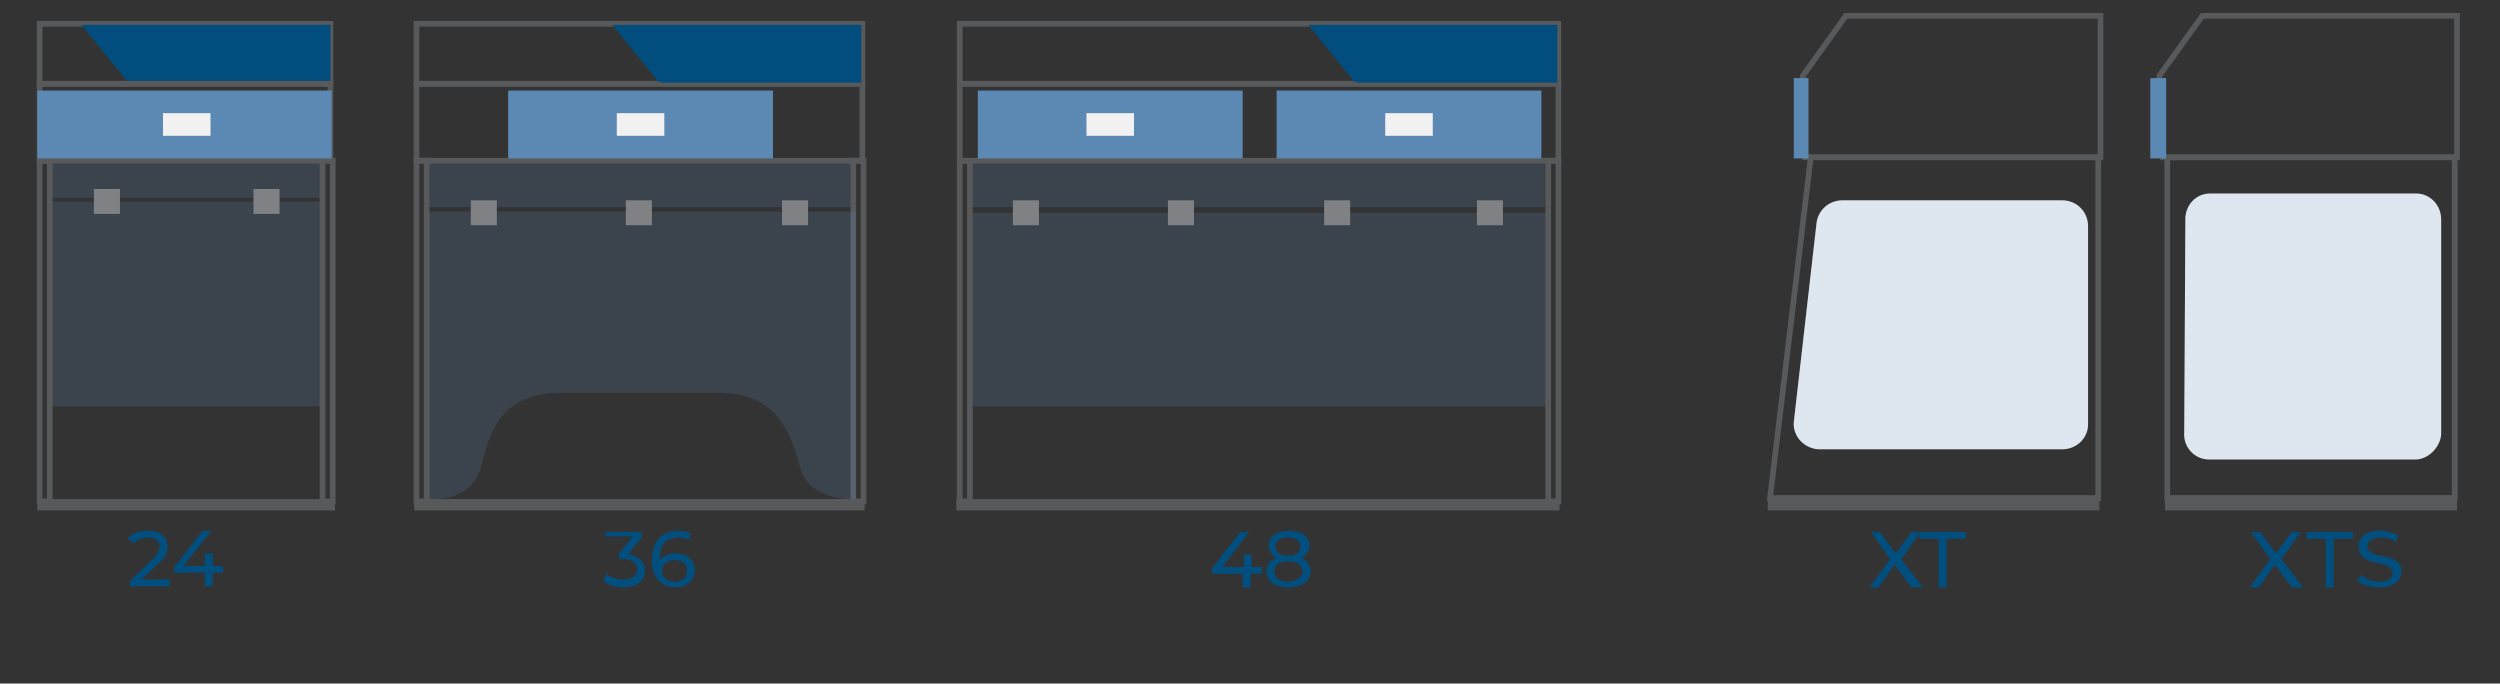 <?xml version="1.0" encoding="UTF-8"?> <svg xmlns="http://www.w3.org/2000/svg" xmlns:xlink="http://www.w3.org/1999/xlink" version="1.1" id="Layer_1" x="0px" y="0px" viewBox="0 0 220.9 60.4" style="enable-background:new 0 0 220.9 60.4;" xml:space="preserve"><rect x="0" y="0" width="220.9" height="60.4" fill="#333333" stroke="none"/> <style type="text/css"> .st0{fill:#004F7F;} .st1{fill:none;stroke:#58595B;stroke-width:0.502;stroke-miterlimit:10;} .st2{fill:none;stroke:#58595B;stroke-width:0.5;stroke-miterlimit:10;} .st3{fill:#FFFFFF;} .st4{opacity:0.2;fill:#5B89B4;enable-background:new ;} .st5{fill:#58595B;} .st6{fill:#808184;} .st7{fill:#004D7E;} .st8{fill:#5B89B4;} .st9{fill:#F1F1F2;} </style> <g> <g> <path class="st0" d="M15,51.2v0.6h-3.5v-0.5l2-1.9c0.5-0.5,0.6-0.8,0.6-1.1c0-0.5-0.4-0.8-1-0.8c-0.5,0-1,0.2-1.3,0.5l-0.5-0.4 c0.4-0.5,1-0.7,1.8-0.7c1,0,1.7,0.5,1.7,1.4c0,0.5-0.1,0.9-0.8,1.5l-1.5,1.4H15z"></path> <path class="st0" d="M19.7,50.6h-0.9v1.2h-0.7v-1.2h-2.7v-0.5l2.5-3.2h0.8L16.2,50h1.9v-1.1h0.7V50h0.9V50.6z"></path> </g> </g> <g> <g> <path class="st0" d="M57,50.4c0,0.8-0.6,1.5-1.9,1.5c-0.7,0-1.4-0.2-1.8-0.6l0.3-0.6c0.3,0.3,0.9,0.5,1.5,0.5 c0.7,0,1.2-0.3,1.2-0.9c0-0.5-0.4-0.9-1.2-0.9h-0.4v-0.5l1.2-1.5h-2.4V47h3.2v0.5L55.5,49C56.5,49.1,57,49.7,57,50.4z"></path> <path class="st0" d="M61.4,50.4c0,0.9-0.8,1.5-1.7,1.5c-1.3,0-2.1-0.9-2.1-2.4c0-1.7,0.9-2.6,2.3-2.6c0.5,0,0.9,0.1,1.2,0.3 l-0.3,0.5c-0.3-0.2-0.6-0.2-0.9-0.2c-1,0-1.6,0.6-1.6,1.8c0,0.1,0,0.1,0,0.2c0.3-0.4,0.8-0.6,1.4-0.6 C60.7,48.9,61.4,49.5,61.4,50.4z M60.7,50.4c0-0.6-0.4-0.9-1.1-0.9c-0.7,0-1.1,0.4-1.1,1c0,0.5,0.4,0.9,1.2,0.9 C60.3,51.4,60.7,51,60.7,50.4z"></path> </g> </g> <g> <g> <path class="st0" d="M111.4,50.7h-0.9v1.2h-0.7v-1.2h-2.7v-0.5l2.5-3.2h0.8l-2.4,3.1h1.9V49h0.7v1.1h0.9v0.6 C111.5,50.7,111.4,50.7,111.4,50.7z"></path> <path class="st0" d="M115.8,50.5c0,0.9-0.8,1.4-2,1.4s-1.9-0.6-1.9-1.4c0-0.6,0.3-1,0.9-1.2c-0.4-0.2-0.7-0.6-0.7-1.1 c0-0.8,0.7-1.3,1.8-1.3c1.1,0,1.8,0.5,1.8,1.3c0,0.5-0.2,0.8-0.7,1.1C115.5,49.5,115.8,49.9,115.8,50.5z M115.1,50.5 c0-0.5-0.5-0.9-1.3-0.9s-1.2,0.3-1.2,0.9c0,0.6,0.5,0.9,1.2,0.9S115.1,51,115.1,50.5z M112.7,48.3c0,0.5,0.4,0.8,1.1,0.8 s1.1-0.3,1.1-0.8s-0.4-0.8-1.1-0.8S112.7,47.8,112.7,48.3z"></path> </g> </g> <g> <g> <path class="st0" d="M168.9,51.9l-1.5-2l-1.4,2h-0.8l1.8-2.5l-1.7-2.4h0.8l1.4,1.9l1.4-1.9h0.8l-1.7,2.4l1.9,2.5H168.9z"></path> <path class="st0" d="M171.3,47.6h-1.7V47h4.1v0.6H172v4.3h-0.7V47.6z"></path> </g> </g> <g> <g> <path class="st0" d="M202.5,51.9l-1.5-2l-1.4,2h-0.8l1.8-2.5l-1.7-2.4h0.8l1.4,1.9l1.4-1.9h0.8l-1.7,2.4l1.9,2.5H202.5z"></path> <path class="st0" d="M208.3,51.3l0.3-0.5c0.4,0.3,1,0.6,1.6,0.6c0.8,0,1.2-0.3,1.2-0.8c0-1.2-3-0.4-3-2.3c0-0.8,0.6-1.4,1.9-1.4 c0.6,0,1.2,0.2,1.6,0.4l-0.2,0.6c-0.4-0.3-0.9-0.4-1.3-0.4c-0.8,0-1.2,0.3-1.2,0.8c0,1.2,3,0.4,3,2.2c0,0.7-0.6,1.4-1.9,1.4 C209.5,51.9,208.7,51.7,208.3,51.3z"></path> <path class="st0" d="M205.5,47.6h-1.7V47h4.1v0.6h-1.7v4.3h-0.7L205.5,47.6L205.5,47.6z"></path> </g> </g> <polygon class="st1" points="185.4,44 156.4,44 160,13.9 185.4,13.9 "></polygon> <rect x="3.5" y="2.1" class="st2" width="25.7" height="5.3"></rect> <polygon class="st1" points="163.1,1.4 159.3,6.7 159.5,13.9 185.6,13.9 185.6,1.4 "></polygon> <path class="st3" d="M182.2,39.7h-21.4c-1.3,0-2.4-1.1-2.3-2.4l2-17.5c0.1-1.2,1.1-2.1,2.3-2.1h19.4c1.3,0,2.3,1,2.3,2.3v17.5 C184.5,38.7,183.5,39.7,182.2,39.7z"></path> <rect x="4.4" y="14.4" class="st4" width="24.3" height="3.1"></rect> <rect x="4.4" y="17.8" class="st4" width="24.3" height="18.1"></rect> <rect x="85.6" y="18.8" class="st4" width="51.2" height="17.1"></rect> <rect x="3.5" y="14.2" class="st1" width="0.9" height="30.1"></rect> <rect x="28.5" y="14.2" class="st1" width="0.9" height="30.1"></rect> <rect x="3.3" y="44.1" class="st5" width="26.3" height="1"></rect> <rect x="8.3" y="16.7" class="st6" width="2.3" height="2.2"></rect> <rect x="22.4" y="16.7" class="st6" width="2.3" height="2.2"></rect> <path class="st7" d="M7.2,2.2h22v5H11.5c-0.2,0-0.4-0.1-0.5-0.3L7.2,2.2z"></path> <rect x="3.5" y="7.4" class="st2" width="25.7" height="6.8"></rect> <rect x="3.3" y="8" class="st8" width="26" height="6"></rect> <rect x="14.4" y="10" class="st9" width="4.2" height="2"></rect> <rect x="36.8" y="2.1" class="st2" width="39.4" height="5.3"></rect> <rect x="37.7" y="14.4" class="st4" width="37.7" height="3.9"></rect> <rect x="36.8" y="14.2" class="st1" width="0.9" height="30.1"></rect> <rect x="75.4" y="14.2" class="st1" width="0.9" height="30.1"></rect> <rect x="36.6" y="44.1" class="st5" width="39.8" height="1"></rect> <rect x="36.8" y="7.4" class="st2" width="39.4" height="6.8"></rect> <path class="st4" d="M75.4,44.1c0,0-3.9,0.2-4.7-2.8s-2-6.6-7.2-6.6c-2.7,0-10.8,0-13.8,0c-5.5,0-6.4,3.4-7.2,6.6 c-0.9,3.2-4.6,2.8-4.6,2.8V18.7h37.7v25.4H75.4z"></path> <rect x="41.6" y="17.7" class="st6" width="2.3" height="2.2"></rect> <rect x="55.3" y="17.7" class="st6" width="2.3" height="2.2"></rect> <rect x="69.1" y="17.7" class="st6" width="2.3" height="2.2"></rect> <path class="st7" d="M54.1,2.2h22v5.1H58.5c-0.2,0-0.4-0.1-0.5-0.3L54.1,2.2z"></path> <rect x="44.9" y="8" class="st8" width="23.4" height="6"></rect> <rect x="54.5" y="10" class="st9" width="4.2" height="2"></rect> <rect x="84.8" y="2.1" class="st2" width="52.9" height="5.3"></rect> <rect x="85.6" y="14.4" class="st4" width="50.9" height="3.9"></rect> <rect x="84.8" y="14.2" class="st1" width="0.9" height="30.1"></rect> <rect x="136.8" y="14.2" class="st1" width="0.9" height="30.1"></rect> <rect x="84.5" y="44.1" class="st5" width="53.3" height="1"></rect> <rect x="156.2" y="44.1" class="st5" width="29.3" height="1"></rect> <rect x="191.3" y="44.1" class="st5" width="25.8" height="1"></rect> <rect x="84.8" y="7.4" class="st2" width="52.9" height="6.8"></rect> <rect x="89.5" y="17.7" class="st6" width="2.3" height="2.2"></rect> <rect x="103.2" y="17.7" class="st6" width="2.3" height="2.2"></rect> <rect x="117" y="17.7" class="st6" width="2.3" height="2.2"></rect> <rect x="130.5" y="17.7" class="st6" width="2.3" height="2.2"></rect> <rect x="86.4" y="8" class="st8" width="23.4" height="6"></rect> <rect x="96" y="10" class="st9" width="4.2" height="2"></rect> <rect x="112.8" y="8" class="st8" width="23.4" height="6"></rect> <rect x="122.4" y="10" class="st9" width="4.2" height="2"></rect> <path class="st7" d="M115.6,2.2h22v5.1H120c-0.2,0-0.4-0.1-0.5-0.3L115.6,2.2z"></path> <polygon class="st8" points="159.8,14 158.5,14 158.5,6.9 159.8,6.9 "></polygon> <path class="st4" d="M182.2,39.7h-21.4c-1.3,0-2.4-1.1-2.3-2.4l2-17.5c0.1-1.2,1.1-2.1,2.3-2.1h19.4c1.3,0,2.3,1,2.3,2.3v17.5 C184.5,38.7,183.5,39.7,182.2,39.7z"></path> <rect x="191.5" y="13.9" class="st1" width="25.4" height="30.1"></rect> <polygon class="st1" points="194.6,1.4 190.8,6.7 191.1,13.9 217.1,13.9 217.1,1.4 "></polygon> <polygon class="st8" points="191.4,14 190,14 190,6.9 191.4,6.9 "></polygon> <path class="st3" d="M213.4,40.6h-18.2c-1.3,0-2.3-1.1-2.2-2.4l0.1-19c0.1-1.2,1-2.1,2.2-2.1h18.2c1.2,0,2.2,1,2.2,2.3v19 C215.6,39.5,214.6,40.6,213.4,40.6z"></path> <path class="st4" d="M213.4,40.6h-18.2c-1.3,0-2.3-1.1-2.2-2.4l0.1-19c0.1-1.2,1-2.1,2.2-2.1h18.2c1.2,0,2.2,1,2.2,2.3v19 C215.6,39.5,214.6,40.6,213.4,40.6z"></path> </svg> 